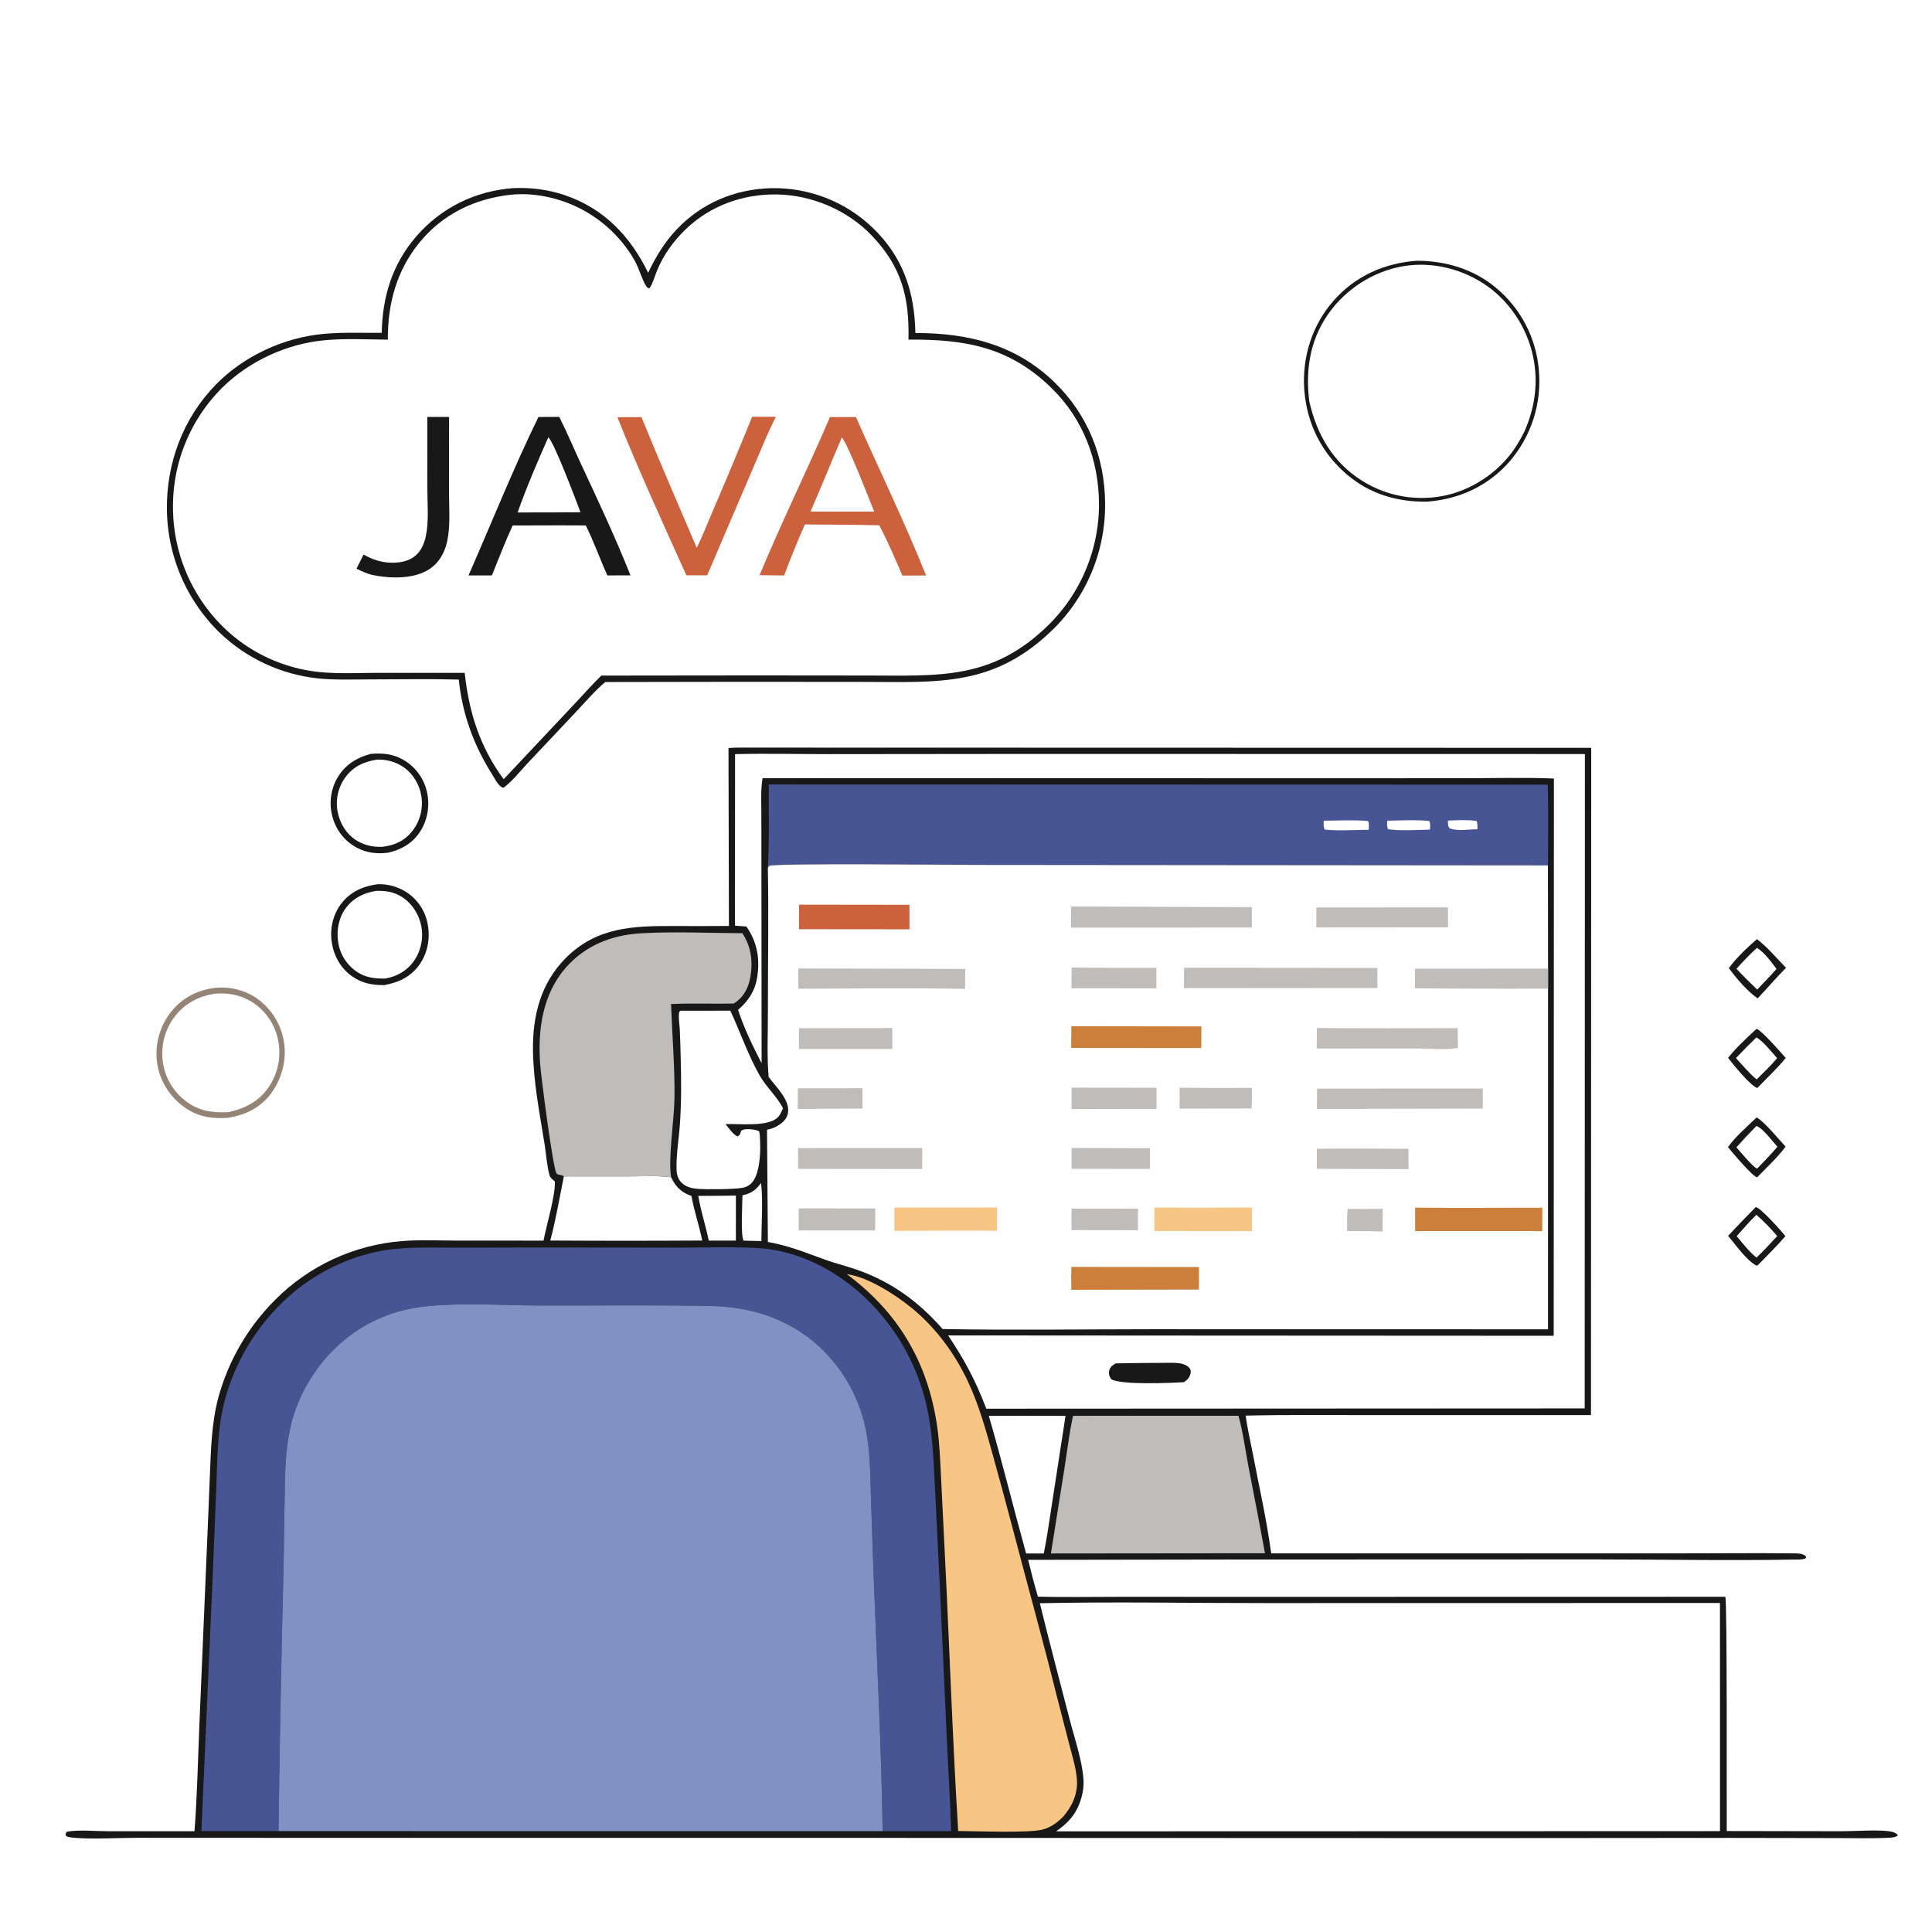 <?xml version="1.0" encoding="utf-8" ?>
<svg xmlns="http://www.w3.org/2000/svg" xmlns:xlink="http://www.w3.org/1999/xlink" width="1024" height="1024">
	<path fill="#FEFEFE" d="M0 0L1024 0L1024 1024L0 1024L0 0Z"/>
	<path fill="#191818" d="M931.201 497.76C936.715 501.894 941.755 508.003 946.618 512.951C941.439 518.201 936.653 523.817 931.585 529.172C925.925 525.192 920.424 518.691 916.318 513.13C920.313 507.666 926.077 502.203 931.201 497.76Z"/>
	<path fill="#FEFEFE" d="M931.233 502.367C935.009 504.708 938.968 509.968 941.594 513.553C938.313 517.306 934.768 520.872 931.346 524.501C927.603 520.898 923.909 517.287 920.366 513.484Q925.524 507.657 931.233 502.367Z"/>
	<path fill="#191818" d="M930.617 639.756C933.313 640.278 944.126 652.402 946.308 655.184C941.651 660.557 936.57 665.581 931.605 670.67L930.756 670.723C925.268 667.58 920.056 659.835 915.914 655.03Q923.158 647.29 930.617 639.756Z"/>
	<path fill="#FEFEFE" d="M930.912 643.868C934.86 647.284 938.576 651.173 941.963 655.141C938.385 659.045 934.821 662.902 930.972 666.547C927.042 663.426 923.723 659.024 920.471 655.2C923.871 651.344 927.229 647.46 930.912 643.868Z"/>
	<path fill="#191818" d="M931.03 545.276C934.084 546.521 943.755 557.69 946.481 560.75C941.891 566.343 936.432 571.456 931.396 576.662C927.784 575.553 918.577 564.157 915.919 560.692C920.336 555.098 925.836 550.141 931.03 545.276Z"/>
	<path fill="#FEFEFE" d="M930.944 549.826C934.986 552.341 938.683 557.307 941.926 560.826C938.614 564.829 934.735 568.434 931.071 572.116C927.104 568.902 923.57 564.547 920.093 560.799Q925.39 555.185 930.944 549.826Z"/>
	<path fill="#191818" d="M931.015 592.275C934.468 593.772 943.368 604.51 946.41 607.739C942.12 613.5 936.328 618.808 931.324 624.003C928.951 623.676 917.96 610.595 915.867 608.015C919.841 602.283 926.05 597.178 931.015 592.275Z"/>
	<path fill="#FEFEFE" d="M930.922 596.795C934.36 597.921 939.562 605.065 942.086 607.801C938.679 611.792 934.988 615.568 931.357 619.354C931.324 619.353 931.291 619.357 931.26 619.349C929.36 618.907 921.895 609.856 920.347 608.083Q925.489 602.303 930.922 596.795Z"/>
	<path fill="#191818" d="M196.478 399.59C202.631 399.018 208.444 399.576 213.89 402.78Q214.46 403.112 215.012 403.471Q215.564 403.831 216.098 404.218Q216.631 404.605 217.145 405.018Q217.658 405.431 218.15 405.87Q218.642 406.309 219.111 406.771Q219.581 407.234 220.026 407.72Q220.472 408.205 220.892 408.713Q221.313 409.22 221.707 409.748Q222.102 410.276 222.469 410.823Q222.837 411.371 223.176 411.935Q223.516 412.5 223.826 413.082Q224.137 413.663 224.418 414.259Q224.699 414.855 224.95 415.465Q225.201 416.074 225.421 416.695Q225.641 417.317 225.829 417.948Q226.018 418.58 226.174 419.22C227.944 426.404 226.798 434.325 222.793 440.576C218.773 446.85 212.958 450.227 205.874 451.918C200.063 452.719 194.365 452.097 189.131 449.305Q188.565 449.002 188.015 448.671Q187.464 448.341 186.931 447.983Q186.397 447.626 185.882 447.243Q185.367 446.86 184.871 446.452Q184.375 446.043 183.901 445.611Q183.426 445.179 182.973 444.724Q182.52 444.269 182.089 443.793Q181.659 443.316 181.253 442.819Q180.847 442.321 180.466 441.804Q180.085 441.288 179.73 440.753Q179.375 440.218 179.047 439.666Q178.719 439.114 178.418 438.547Q178.117 437.979 177.845 437.398Q177.573 436.817 177.329 436.222Q177.086 435.628 176.872 435.023Q176.659 434.417 176.475 433.802Q176.272 433.159 176.101 432.506Q175.931 431.853 175.793 431.192Q175.656 430.532 175.551 429.865Q175.447 429.198 175.376 428.527Q175.305 427.856 175.268 427.182Q175.231 426.509 175.228 425.834Q175.224 425.159 175.255 424.485Q175.285 423.811 175.35 423.139Q175.414 422.468 175.512 421.8Q175.609 421.132 175.741 420.47Q175.872 419.808 176.036 419.154Q176.2 418.499 176.397 417.854Q176.593 417.208 176.822 416.574Q177.051 415.939 177.311 415.316Q177.571 414.694 177.863 414.085Q178.154 413.476 178.475 412.883C182.49 405.627 188.658 401.681 196.478 399.59Z"/>
	<path fill="#FEFEFE" d="M199.76 402.626C204.699 402.4 209.846 403.8 213.913 406.621C219.097 410.218 222.469 416.064 223.375 422.269Q223.46 422.853 223.516 423.441Q223.572 424.029 223.599 424.619Q223.626 425.209 223.624 425.8Q223.622 426.391 223.591 426.98Q223.56 427.57 223.5 428.158Q223.439 428.745 223.35 429.329Q223.261 429.913 223.143 430.492Q223.025 431.07 222.878 431.642Q222.732 432.215 222.558 432.779Q222.383 433.343 222.181 433.898Q221.979 434.453 221.75 434.997Q221.521 435.542 221.265 436.074Q221.009 436.606 220.727 437.126Q220.445 437.645 220.138 438.149Q219.831 438.654 219.5 439.142Q219.168 439.631 218.813 440.103C214.659 445.597 209.28 448.041 202.623 448.828C197.786 449.061 192.946 447.995 188.833 445.384C183.516 442.008 180.091 436.349 178.955 430.21Q178.844 429.631 178.762 429.047Q178.68 428.463 178.627 427.876Q178.575 427.289 178.552 426.699Q178.529 426.11 178.536 425.521Q178.543 424.931 178.579 424.343Q178.616 423.754 178.682 423.168Q178.748 422.582 178.844 422Q178.939 421.419 179.064 420.842Q179.189 420.266 179.343 419.697Q179.496 419.127 179.678 418.567Q179.86 418.006 180.07 417.455Q180.281 416.904 180.518 416.364Q180.756 415.825 181.02 415.298Q181.285 414.771 181.575 414.258Q181.866 413.745 182.182 413.247Q182.498 412.749 182.839 412.268C187.034 406.358 192.798 403.683 199.76 402.626Z"/>
	<path fill="#191818" d="M200.221 468.649C205.582 468.443 211.231 470.067 215.679 473.031Q216.213 473.388 216.728 473.771Q217.244 474.154 217.739 474.562Q218.235 474.97 218.71 475.403Q219.184 475.835 219.637 476.291Q220.089 476.746 220.518 477.224Q220.947 477.702 221.352 478.2Q221.757 478.699 222.136 479.217Q222.516 479.735 222.869 480.271Q223.222 480.807 223.547 481.361Q223.873 481.914 224.171 482.483Q224.469 483.052 224.738 483.635Q225.007 484.218 225.246 484.814Q225.486 485.41 225.695 486.017Q225.905 486.624 226.084 487.24Q226.263 487.857 226.411 488.482Q226.558 489.107 226.675 489.738C228.061 496.96 226.798 504.705 222.622 510.826C217.964 517.652 211.554 520.647 203.715 522.126C197.47 522.178 191.979 521.204 186.728 517.545C180.628 513.294 177.002 506.813 175.864 499.546C174.76 492.491 176.352 485.003 180.647 479.246C185.539 472.688 192.32 469.692 200.221 468.649Z"/>
	<path fill="#FEFEFE" d="M199.393 472.18C204.461 472.036 208.891 472.683 213.239 475.537C218.568 479.033 222.17 484.769 223.317 491.008Q223.426 491.594 223.506 492.185Q223.586 492.776 223.637 493.37Q223.688 493.964 223.71 494.56Q223.732 495.156 223.725 495.752Q223.717 496.348 223.681 496.944Q223.645 497.539 223.579 498.132Q223.514 498.724 223.42 499.313Q223.326 499.902 223.203 500.485Q223.08 501.069 222.929 501.646Q222.778 502.222 222.598 502.791Q222.419 503.36 222.212 503.919Q222.006 504.478 221.772 505.027Q221.538 505.575 221.278 506.112Q221.017 506.648 220.731 507.171Q220.445 507.694 220.133 508.203Q219.822 508.711 219.486 509.204C215.814 514.511 210.409 517.577 204.124 518.66C198.411 518.71 193.658 518.198 188.793 514.825Q188.313 514.489 187.85 514.128Q187.387 513.768 186.944 513.384Q186.5 513.001 186.077 512.595Q185.653 512.19 185.251 511.763Q184.849 511.336 184.469 510.89Q184.089 510.443 183.732 509.978Q183.375 509.512 183.043 509.029Q182.71 508.546 182.403 508.047Q182.095 507.548 181.814 507.033Q181.532 506.519 181.277 505.991Q181.022 505.463 180.794 504.923Q180.566 504.382 180.366 503.831Q180.166 503.28 179.995 502.719Q179.823 502.158 179.68 501.59Q179.537 501.021 179.424 500.446Q179.31 499.87 179.226 499.29C178.242 492.935 179.566 486.19 183.492 481.018C187.429 475.832 193.089 473.154 199.393 472.18Z"/>
	<path fill="#948475" d="M113.36 523.649C121.013 522.723 129.265 524.541 135.673 528.844Q136.391 529.335 137.084 529.862Q137.777 530.388 138.443 530.948Q139.109 531.508 139.747 532.1Q140.384 532.693 140.991 533.316Q141.599 533.939 142.174 534.591Q142.75 535.244 143.293 535.924Q143.835 536.604 144.343 537.311Q144.852 538.017 145.324 538.748Q145.797 539.478 146.233 540.231Q146.669 540.984 147.066 541.758Q147.464 542.532 147.824 543.325Q148.183 544.117 148.502 544.927Q148.821 545.736 149.1 546.56Q149.379 547.385 149.617 548.222Q149.855 549.059 150.05 549.907Q150.246 550.755 150.4 551.611C152.12 561.016 149.66 571.058 144.173 578.843C138.484 586.916 130.622 590.762 121.115 592.45C112.721 593.053 105.346 592.11 98.274 587.227C90.576 581.911 84.979 573.661 83.443 564.393Q83.293 563.512 83.188 562.625Q83.083 561.738 83.023 560.847Q82.963 559.956 82.947 559.063Q82.931 558.17 82.961 557.277Q82.99 556.385 83.064 555.495Q83.138 554.605 83.257 553.719Q83.375 552.834 83.538 551.956Q83.701 551.078 83.907 550.209Q84.114 549.34 84.364 548.482Q84.614 547.625 84.907 546.781Q85.199 545.937 85.534 545.109Q85.869 544.281 86.245 543.471Q86.62 542.66 87.036 541.87Q87.452 541.08 87.907 540.311Q88.362 539.542 88.856 538.798Q89.349 538.053 89.878 537.334C95.79 529.331 103.627 525.097 113.36 523.649Z"/>
	<path fill="#FEFEFE" d="M113.909 526.665C120.874 526.127 127.386 527.268 133.401 530.981Q134.06 531.393 134.698 531.837Q135.335 532.281 135.95 532.757Q136.564 533.233 137.154 533.738Q137.744 534.244 138.308 534.779Q138.872 535.314 139.408 535.876Q139.945 536.438 140.452 537.027Q140.96 537.615 141.437 538.229Q141.915 538.842 142.361 539.478Q142.807 540.114 143.221 540.772Q143.634 541.43 144.014 542.108Q144.395 542.786 144.74 543.482Q145.086 544.177 145.397 544.89Q145.707 545.602 145.981 546.329Q146.256 547.056 146.493 547.796Q146.731 548.536 146.931 549.287Q147.132 550.038 147.294 550.798Q147.471 551.591 147.608 552.393Q147.745 553.194 147.841 554.001Q147.938 554.808 147.994 555.619Q148.05 556.43 148.065 557.243Q148.08 558.056 148.055 558.869Q148.03 559.681 147.964 560.491Q147.897 561.302 147.791 562.107Q147.684 562.913 147.538 563.713Q147.391 564.512 147.204 565.304Q147.017 566.095 146.791 566.876Q146.565 567.657 146.3 568.425Q146.035 569.194 145.732 569.948Q145.429 570.702 145.089 571.441Q144.748 572.179 144.371 572.899Q143.994 573.619 143.582 574.32Q143.169 575.02 142.722 575.699C137.532 583.656 130.103 587.489 121.042 589.456C113.079 589.884 106.282 589.027 99.599 584.426Q98.958 583.984 98.339 583.512Q97.721 583.039 97.126 582.536Q96.532 582.033 95.963 581.501Q95.395 580.969 94.853 580.41Q94.311 579.851 93.798 579.266Q93.285 578.68 92.801 578.07Q92.317 577.46 91.865 576.827Q91.412 576.193 90.991 575.538Q90.57 574.883 90.182 574.208Q89.794 573.533 89.44 572.84Q89.086 572.146 88.767 571.436Q88.448 570.726 88.164 570.001Q87.881 569.276 87.633 568.537Q87.386 567.799 87.176 567.05Q86.965 566.3 86.792 565.541Q86.619 564.782 86.484 564.015Q86.343 563.221 86.241 562.421Q86.14 561.621 86.079 560.818Q86.017 560.013 85.996 559.207Q85.975 558.401 85.995 557.595Q86.014 556.789 86.073 555.985Q86.133 555.181 86.233 554.381Q86.332 553.581 86.472 552.787Q86.611 551.993 86.79 551.207Q86.969 550.42 87.188 549.644Q87.406 548.868 87.662 548.104Q87.919 547.339 88.214 546.589Q88.508 545.838 88.84 545.103Q89.172 544.368 89.54 543.651Q89.908 542.934 90.311 542.236Q90.715 541.537 91.153 540.86Q91.59 540.183 92.061 539.529C97.556 532.028 104.85 528.123 113.909 526.665Z"/>
	<path fill="#191818" d="M750.907 138.214C766.146 138.149 781.06 142.668 792.875 152.507Q794.091 153.516 795.255 154.584Q796.42 155.652 797.529 156.777Q798.639 157.901 799.692 159.08Q800.744 160.258 801.737 161.488Q802.729 162.717 803.66 163.994Q804.59 165.271 805.456 166.593Q806.321 167.915 807.12 169.278Q807.919 170.641 808.649 172.042Q809.379 173.443 810.039 174.879Q810.698 176.315 811.286 177.782Q811.873 179.248 812.387 180.743Q812.901 182.237 813.34 183.755Q813.778 185.272 814.141 186.81Q814.504 188.348 814.79 189.902Q815.076 191.456 815.284 193.022Q815.493 194.588 815.623 196.163Q815.77 197.778 815.837 199.399Q815.903 201.019 815.889 202.641Q815.875 204.263 815.78 205.882Q815.685 207.501 815.51 209.113Q815.335 210.726 815.08 212.328Q814.825 213.929 814.491 215.516Q814.156 217.103 813.743 218.672Q813.33 220.24 812.84 221.786Q812.35 223.332 811.783 224.852Q811.216 226.371 810.575 227.861Q809.933 229.351 809.218 230.806Q808.503 232.262 807.717 233.681Q806.931 235.099 806.075 236.477Q805.219 237.855 804.296 239.188Q803.372 240.521 802.384 241.807Q801.395 243.093 800.344 244.328C788.893 257.531 773.636 264.565 756.37 265.884C740.633 266.096 726.298 261.937 714.119 251.685C700.566 240.277 692.719 224.608 691.337 206.997C689.987 189.8 695.23 172.687 706.615 159.621C718.139 146.396 733.566 139.463 750.907 138.214Z"/>
	<path fill="#FEFEFE" d="M693.931 212.655C691.724 194.994 694.669 178.265 705.84 163.93C715.693 151.285 730.702 142.514 746.672 140.673C762.28 138.874 778.701 143.86 790.941 153.641Q792.116 154.594 793.243 155.602Q794.37 156.611 795.447 157.673Q796.524 158.735 797.548 159.849Q798.572 160.963 799.54 162.125Q800.508 163.287 801.419 164.495Q802.329 165.702 803.18 166.953Q804.03 168.204 804.819 169.495Q805.608 170.786 806.333 172.113Q807.057 173.441 807.717 174.802Q808.376 176.164 808.968 177.555Q809.561 178.947 810.084 180.366Q810.608 181.785 811.062 183.228Q811.516 184.671 811.899 186.134Q812.282 187.598 812.594 189.078Q812.905 190.558 813.144 192.052Q813.383 193.546 813.549 195.049C814.81 206.798 812.7 217.914 808.004 228.691C806.899 230.897 805.672 233.085 804.405 235.202C796.413 248.556 782.349 258.695 767.255 262.338Q765.826 262.676 764.382 262.943Q762.938 263.21 761.483 263.406Q760.028 263.601 758.564 263.724Q757.101 263.848 755.634 263.899Q754.166 263.95 752.698 263.928Q751.23 263.907 749.764 263.813Q748.299 263.719 746.84 263.553Q745.381 263.387 743.932 263.149Q742.483 262.911 741.048 262.602Q739.612 262.293 738.194 261.913Q736.775 261.534 735.377 261.085Q733.979 260.636 732.605 260.118Q731.231 259.6 729.884 259.016Q728.537 258.431 727.221 257.78Q725.904 257.13 724.622 256.415Q723.339 255.7 722.093 254.923C706.451 245.157 697.908 230.286 693.931 212.655Z"/>
	<path fill="#191818" d="M271.962 99.712C281.368 99.303 290.581 100.445 299.513 103.492C320.138 110.526 334.181 125.322 343.531 144.588C347.488 136.235 352.112 128.551 358.474 121.786C371.71 107.714 389.485 100.204 408.744 99.74Q410.608 99.7 412.473 99.752Q414.337 99.804 416.196 99.949Q418.055 100.093 419.905 100.329Q421.755 100.566 423.591 100.893Q425.427 101.221 427.244 101.639Q429.062 102.057 430.856 102.564Q432.651 103.072 434.418 103.667Q436.185 104.263 437.921 104.946Q439.656 105.628 441.356 106.395Q443.056 107.163 444.715 108.013Q446.375 108.864 447.99 109.796Q449.606 110.727 451.173 111.738Q452.74 112.748 454.256 113.835Q455.771 114.922 457.231 116.083Q458.691 117.243 460.091 118.474Q461.492 119.706 462.83 121.005C478.764 136.478 484.753 154.735 485.173 176.505C513.175 176.482 538.337 182.656 558.955 202.665C576.45 219.643 585.497 242.08 585.718 266.365Q585.735 267.505 585.724 268.646Q585.712 269.786 585.673 270.926Q585.634 272.065 585.566 273.204Q585.498 274.342 585.403 275.478Q585.307 276.615 585.184 277.748Q585.06 278.882 584.908 280.012Q584.757 281.142 584.577 282.269Q584.398 283.395 584.191 284.516Q583.984 285.638 583.749 286.753Q583.514 287.869 583.252 288.979Q582.99 290.089 582.7 291.192Q582.41 292.295 582.094 293.39Q581.777 294.486 581.433 295.573Q581.09 296.661 580.719 297.739Q580.349 298.818 579.952 299.887Q579.555 300.956 579.132 302.015Q578.709 303.074 578.26 304.122Q577.811 305.17 577.336 306.207Q576.861 307.244 576.36 308.268Q575.86 309.293 575.334 310.305Q574.809 311.317 574.259 312.316Q573.708 313.315 573.134 314.3Q572.559 315.285 571.96 316.255Q571.361 317.226 570.738 318.181Q570.116 319.136 569.47 320.076Q568.823 321.016 568.154 321.939Q567.485 322.863 566.794 323.769Q566.102 324.676 565.388 325.565Q564.674 326.454 563.939 327.326Q563.203 328.197 562.446 329.05Q561.689 329.903 560.912 330.737Q560.134 331.571 559.336 332.386C527.202 364.623 497.372 361.421 455.943 361.409L391.25 361.368L320.853 361.481C315.297 366.045 310.43 371.868 305.497 377.101L279.55 404.617C275.59 408.818 271.506 414.139 266.861 417.527C266.242 417.363 266.217 417.398 265.587 416.989C263.639 415.721 261.724 411.827 260.448 409.79C250.881 394.517 245.021 378.172 243.158 360.184C227.694 359.786 212.157 360.078 196.684 360.095C187.328 360.105 177.798 360.49 168.486 359.574Q166.659 359.377 164.842 359.104Q163.024 358.832 161.22 358.485Q159.415 358.138 157.627 357.716Q155.838 357.295 154.068 356.801Q152.299 356.306 150.551 355.739Q148.803 355.172 147.08 354.533Q145.357 353.895 143.661 353.185Q141.966 352.476 140.302 351.698Q138.637 350.919 137.006 350.073Q135.375 349.227 133.78 348.314Q132.185 347.401 130.63 346.423Q129.074 345.445 127.56 344.404Q126.045 343.363 124.576 342.26Q123.106 341.157 121.682 339.995Q120.259 338.833 118.885 337.613Q117.511 336.393 116.188 335.117Q115.381 334.325 114.593 333.513Q113.806 332.701 113.038 331.871Q112.27 331.04 111.523 330.191Q110.776 329.341 110.05 328.474Q109.324 327.607 108.62 326.722Q107.915 325.838 107.232 324.936Q106.549 324.034 105.889 323.116Q105.228 322.198 104.59 321.264Q103.952 320.33 103.337 319.381Q102.723 318.432 102.131 317.468Q101.539 316.504 100.972 315.526Q100.404 314.547 99.86 313.556Q99.316 312.564 98.797 311.559Q98.278 310.555 97.783 309.537Q97.288 308.52 96.819 307.491Q96.349 306.463 95.904 305.423Q95.46 304.382 95.041 303.332Q94.623 302.281 94.229 301.221Q93.836 300.16 93.469 299.09Q93.102 298.021 92.762 296.942Q92.421 295.864 92.106 294.777Q91.792 293.691 91.505 292.597Q91.217 291.503 90.956 290.402Q90.695 289.302 90.461 288.195Q90.227 287.089 90.021 285.977Q89.814 284.865 89.634 283.748Q89.455 282.631 89.303 281.511Q89.15 280.39 89.026 279.266Q88.901 278.142 88.804 277.015Q88.706 275.888 88.637 274.759Q88.567 273.63 88.525 272.5Q88.483 271.37 88.468 270.239C88.138 245.46 97.052 221.552 114.488 203.764C129.331 188.621 150.468 178.891 171.539 176.962C181.666 176.035 192.151 176.485 202.332 176.414C202.657 157.332 207.939 139.97 220.575 125.364C233.835 110.037 251.816 101.255 271.962 99.712Z"/>
	<path fill="#FEFEFE" d="M270.852 103.195C277.686 102.482 285.001 103.128 291.677 104.728Q292.551 104.933 293.42 105.161Q294.289 105.388 295.152 105.638Q296.014 105.888 296.87 106.16Q297.726 106.432 298.575 106.726Q299.423 107.02 300.264 107.336Q301.105 107.651 301.938 107.988Q302.77 108.325 303.594 108.684Q304.417 109.042 305.231 109.422Q306.045 109.801 306.849 110.201Q307.653 110.602 308.446 111.022Q309.24 111.443 310.022 111.884Q310.805 112.325 311.575 112.786Q312.346 113.247 313.105 113.728Q313.863 114.209 314.609 114.709Q315.355 115.209 316.088 115.728Q316.821 116.247 317.541 116.785Q318.26 117.322 318.965 117.878Q319.671 118.434 320.361 119.008Q321.052 119.582 321.728 120.174Q322.404 120.765 323.064 121.374Q323.724 121.983 324.369 122.608Q325.013 123.234 325.642 123.876Q326.27 124.517 326.881 125.175Q327.493 125.833 328.087 126.506Q328.682 127.18 329.258 127.868Q329.835 128.556 330.394 129.259Q330.953 129.962 331.494 130.679Q332.035 131.396 332.557 132.127Q333.079 132.858 333.582 133.602Q334.085 134.346 334.569 135.102Q335.053 135.859 335.517 136.628Q335.982 137.397 336.426 138.177C338.614 142.075 340.526 148.798 342.536 151.716C343.113 152.553 343.222 152.548 344.246 152.78C346.003 150.359 347.085 146.152 348.271 143.321C351.734 135.054 356.828 127.961 363.24 121.714C376.262 109.029 393.889 102.707 412.003 103.066C430.526 103.433 449.246 111.431 462.053 124.845C477.961 141.509 482.005 157.59 481.51 179.998C511.726 179.764 535.256 183.93 557.609 205.953C574.173 222.271 582.399 244.008 582.493 267.1Q582.494 268.198 582.469 269.296Q582.444 270.394 582.391 271.491Q582.339 272.588 582.26 273.683Q582.181 274.779 582.076 275.872Q581.97 276.965 581.838 278.055Q581.705 279.145 581.547 280.232Q581.388 281.319 581.202 282.401Q581.017 283.484 580.805 284.561Q580.594 285.639 580.356 286.711Q580.118 287.783 579.854 288.849Q579.59 289.915 579.3 290.974Q579.01 292.034 578.694 293.085Q578.378 294.137 578.037 295.181Q577.695 296.225 577.329 297.26Q576.962 298.295 576.57 299.321Q576.178 300.347 575.762 301.363Q575.345 302.379 574.903 303.385Q574.462 304.39 573.996 305.385Q573.53 306.379 573.04 307.362Q572.55 308.345 572.037 309.316Q571.523 310.286 570.985 311.244Q570.448 312.202 569.887 313.146Q569.327 314.09 568.743 315.021Q568.16 315.951 567.554 316.867Q566.948 317.783 566.32 318.684Q565.692 319.585 565.042 320.47Q564.392 321.355 563.72 322.224Q563.049 323.093 562.357 323.946Q561.664 324.798 560.951 325.633Q560.238 326.469 559.505 327.286Q558.772 328.104 558.019 328.904Q557.266 329.703 556.494 330.484C526.333 360.672 497.993 358.062 459.166 358.041L399.75 357.987L318.708 358.075C313.873 362.761 309.42 367.915 304.776 372.8L266.942 413.015C254.289 395.742 248.621 377.718 246.285 356.618L200.816 356.613C190.762 356.636 180.369 357.172 170.366 356.308Q168.528 356.145 166.699 355.902Q164.871 355.659 163.054 355.338Q161.237 355.016 159.436 354.616Q157.635 354.217 155.853 353.739Q154.071 353.262 152.311 352.708Q150.551 352.154 148.817 351.525Q147.083 350.895 145.377 350.191Q143.672 349.487 141.999 348.71Q140.326 347.933 138.687 347.084Q137.049 346.236 135.449 345.317Q133.849 344.398 132.291 343.411Q130.732 342.424 129.218 341.371Q127.703 340.317 126.236 339.199Q124.768 338.081 123.35 336.9Q121.932 335.72 120.567 334.479Q119.201 333.239 117.891 331.94Q117.113 331.163 116.354 330.367Q115.595 329.571 114.857 328.757Q114.118 327.942 113.399 327.11Q112.68 326.278 111.982 325.428Q111.284 324.578 110.608 323.711Q109.931 322.845 109.276 321.962Q108.62 321.078 107.987 320.18Q107.354 319.281 106.742 318.366Q106.131 317.452 105.543 316.523Q104.955 315.594 104.389 314.651Q103.824 313.708 103.282 312.751Q102.74 311.794 102.222 310.824Q101.704 309.854 101.21 308.872Q100.715 307.889 100.245 306.895Q99.776 305.901 99.33 304.896Q98.885 303.89 98.465 302.874Q98.044 301.858 97.649 300.832Q97.254 299.806 96.884 298.77Q96.514 297.734 96.17 296.69Q95.826 295.646 95.507 294.593Q95.189 293.541 94.896 292.481Q94.603 291.421 94.337 290.354Q94.071 289.287 93.831 288.214Q93.591 287.14 93.377 286.062Q93.164 284.983 92.977 283.899Q92.79 282.816 92.63 281.728Q92.47 280.64 92.337 279.548Q92.203 278.457 92.097 277.362Q91.99 276.268 91.911 275.171Q91.832 274.074 91.779 272.976Q91.727 271.877 91.701 270.778Q91.676 269.679 91.677 268.579Q91.674 267.484 91.697 266.39Q91.72 265.295 91.771 264.202Q91.821 263.108 91.898 262.016Q91.976 260.925 92.08 259.835Q92.184 258.745 92.316 257.658Q92.447 256.572 92.605 255.488Q92.763 254.405 92.948 253.326Q93.132 252.247 93.344 251.173Q93.555 250.099 93.793 249.031Q94.031 247.962 94.295 246.9Q94.559 245.837 94.85 244.782Q95.14 243.726 95.456 242.678Q95.773 241.631 96.115 240.591Q96.457 239.551 96.825 238.52Q97.193 237.489 97.586 236.467Q97.979 235.445 98.397 234.434Q98.816 233.422 99.259 232.421Q99.702 231.42 100.17 230.431Q100.637 229.441 101.129 228.463Q101.622 227.485 102.138 226.52Q102.654 225.555 103.194 224.602Q103.733 223.65 104.297 222.711Q104.86 221.772 105.446 220.848Q106.032 219.924 106.641 219.014Q107.25 218.104 107.881 217.21Q108.512 216.315 109.165 215.437Q109.819 214.558 110.493 213.696Q111.168 212.834 111.864 211.989Q112.559 211.144 113.276 210.316Q113.992 209.488 114.729 208.679Q115.465 207.869 116.222 207.078Q116.978 206.286 117.754 205.514C132.027 191.355 152.037 182.203 172.026 180.329C183.049 179.295 194.472 179.934 205.545 180.014C205.505 161 210.108 143.562 222.28 128.605C234.577 113.493 251.705 105.253 270.852 103.195Z"/>
	<path fill="#191818" d="M226.489 220.997L238.017 220.984L237.973 260.473C237.975 268.9 238.803 278.441 237.065 286.695C235.743 292.972 232.618 298.528 227.071 301.972C218.872 307.062 206.278 306.649 197.175 304.7C194.225 303.924 191.685 302.751 188.954 301.425L192.694 293.932C196.872 296.256 201.114 297.871 205.935 298.181C211.191 298.52 216.849 297.755 220.801 293.964C223.508 291.366 224.919 287.798 225.695 284.197C227.379 276.381 226.519 267.303 226.508 259.301L226.489 220.997Z"/>
	<path fill="#CB623D" d="M398.666 220.88L411.219 220.916C409.412 224.469 407.799 228.127 406.136 231.75L374.813 304.952L363.784 304.912C351.309 277.208 338.518 249.334 327.228 221.13L339.977 221.072C349.426 244.282 359.465 267.281 369.282 290.339C372.412 284.103 374.934 277.4 377.715 270.99Q388.441 246.04 398.666 220.88Z"/>
	<path fill="#191818" d="M285.38 221.02L296.424 220.956C300.723 229.521 304.413 238.392 308.473 247.073C317.403 266.168 326.384 285.367 334.168 304.964L321.92 304.979C317.943 296.236 314.773 287.089 310.476 278.502L297.389 278.446L271.717 278.515C267.714 287.163 264.313 296.161 260.697 304.981L248.327 304.987C260.593 277.026 271.995 248.456 285.38 221.02Z"/>
	<path fill="#FEFEFE" d="M290.613 231.774C293.796 234.521 305.463 265.623 307.673 271.512L291.75 271.594L274.356 271.613C279.081 258.196 284.853 244.785 290.613 231.774Z"/>
	<path fill="#CB623D" d="M439.899 221.042L453.672 221.061C466.033 249.014 479.469 276.63 490.834 305.009L478.265 305.087C474.454 296.086 470.566 287.098 466.053 278.423L452.875 278.166L426.603 277.973Q420.717 291.337 415.592 305.011L402.597 304.843C414.279 276.612 427.881 249.14 439.899 221.042Z"/>
	<path fill="#FEFEFE" d="M446.199 231.821C449.298 235.22 460.925 265.074 463.32 271.15L447.25 271.158L429.599 271.136C435.272 258.085 440.598 244.9 446.199 231.821Z"/>
	<path fill="#191818" d="M398.949 396.252L843.378 396.361L843.251 750.044L727.201 750.041C704.887 750.054 682.526 749.783 660.22 750.307C661.037 756.507 662.513 762.753 663.693 768.904C667.154 786.95 671.305 805.136 673.764 823.331L885.675 823.318C907.038 823.364 928.443 823.07 949.798 823.313C952.111 823.339 955.509 823.149 957.213 824.912L957.176 825.819C955.753 826.763 952.974 826.557 951.242 826.59C916.214 827.252 881.016 826.523 845.972 826.52L654.783 826.579L544.935 826.744Q547.294 836.567 550.09 846.275C564.573 846.635 579.146 846.336 593.638 846.348L678.187 846.368L914.432 846.324C915.519 847.95 915.112 956.652 915.211 970.49L975.943 970.592C982.781 970.598 994.532 969.762 1000.81 970.551C1002.7 970.79 1004.71 971.181 1005.96 972.733C1004.57 973.994 1002.31 973.979 1000.5 974.067C991.565 974.502 982.474 974.2 973.517 974.217L918.078 974.121L784.642 974.223L411.505 974.102L151.634 974.102L72.885 974.068C63.06 974.054 47.095 975.004 37.92 973.907C36.739 973.765 35.736 973.711 34.822 972.884C34.854 971.695 34.756 971.667 35.564 970.818C42.217 969.709 50.222 970.583 57.035 970.585L103.085 970.598C104.529 951.877 104.886 932.934 105.682 914.164L109.781 817.498L111.2 783.146C111.797 768.857 112.039 754.482 115.762 740.578Q116.264 738.754 116.824 736.948Q117.385 735.141 118.004 733.354Q118.622 731.567 119.299 729.8Q119.975 728.034 120.708 726.291Q121.442 724.547 122.231 722.828Q123.021 721.109 123.865 719.417Q124.71 717.725 125.609 716.061Q126.508 714.397 127.461 712.763Q128.413 711.129 129.418 709.526Q130.423 707.924 131.48 706.355Q132.536 704.786 133.643 703.252Q134.75 701.718 135.906 700.221Q137.061 698.724 138.265 697.265Q139.469 695.806 140.719 694.387Q141.97 692.968 143.266 691.59Q144.561 690.212 145.901 688.877Q147.571 687.198 149.314 685.596Q151.057 683.993 152.87 682.469Q154.682 680.945 156.561 679.504Q158.439 678.062 160.38 676.705Q162.32 675.348 164.319 674.079Q166.318 672.809 168.372 671.63Q170.425 670.451 172.529 669.364Q174.632 668.277 176.782 667.284Q178.932 666.292 181.124 665.396Q183.316 664.5 185.545 663.702Q187.775 662.904 190.037 662.206Q192.3 661.508 194.592 660.911Q196.883 660.314 199.199 659.82Q201.514 659.325 203.85 658.934Q206.185 658.543 208.536 658.255Q210.886 657.968 213.247 657.786C222.793 657.017 232.677 657.529 242.255 657.547L288.085 657.561C289.609 649.479 294.435 633.585 294.095 626.224C293.609 625.823 293.13 625.421 292.672 624.986C291.977 624.325 291.467 623.744 291.216 622.81C289.839 617.686 289.47 611.573 288.617 606.284C285.961 589.811 282.613 572.78 282.485 556.06C282.347 537.971 286.764 520.975 299.782 507.865C316.239 491.291 335.497 490.752 357.351 490.808Q371.849 490.886 386.347 490.774L386.115 396.458C390.356 396.137 394.694 396.283 398.949 396.252Z"/>
	<path fill="#FEFEFE" d="M403.352 627.014C404.479 635.386 403.568 648.917 403.545 657.791L394.131 657.577C392.463 654.845 393.506 637.826 393.525 633.562C398.252 632.444 400.456 630.912 403.352 627.014Z"/>
	<path fill="#FEFEFE" d="M384.137 633.766L390.036 633.663L390.031 657.537L375.645 657.548C374.063 649.59 371.39 641.855 370.094 633.853L384.137 633.766Z"/>
	<path fill="#FEFEFE" d="M524.105 750.445Q544.427 750.311 564.75 750.441L555.111 813.033C554.567 816.501 553.905 819.938 553.224 823.381L543.861 823.375C537.13 799.107 531.131 774.629 524.105 750.445Z"/>
	<path fill="#FEFEFE" d="M298.849 623.483L333.977 623.486C341.095 623.486 348.671 623.015 355.728 623.974C355.82 624.168 355.908 624.364 356.003 624.557C358.372 629.394 361.459 632.107 366.497 633.905C367.902 641.842 370.601 649.571 372.199 657.507Q331.933 657.755 291.666 657.507C294.632 646.367 296.588 634.795 298.849 623.483Z"/>
	<path fill="#FEFEFE" d="M360.739 535.716L387.09 535.677C392.33 546.985 396.435 559.057 402.579 569.928C406.1 576.158 411.706 580.992 415.02 587.388C414.955 587.535 414.891 587.683 414.823 587.829L414.481 588.558C413.889 589.839 413.359 591.04 412.376 592.082C407.282 597.48 391.85 595.489 384.551 595.8C386.109 597.692 388.754 601.648 391.044 602.334C392.419 601.362 392.322 600.974 392.773 599.403C393.338 599.042 393.318 599.017 394.046 598.759C395.862 598.115 400.735 598.616 402.374 599.627L402.722 601.624C402.832 603.911 402.949 606.21 402.94 608.5C402.92 613.92 402.135 623.53 398.013 627.383C396.866 628.455 395.31 629.246 393.762 629.526C388.808 630.422 374.787 630.509 369.622 630.099C366.238 629.83 362.801 628.894 360.599 626.123C359.376 624.583 358.737 622.646 358.631 620.693C358.208 612.935 359.879 603.213 360.406 595.342C361.188 583.666 361.09 572.128 360.777 560.437C360.645 555.464 360.557 550.477 360.29 545.509C360.146 542.817 359.588 539.767 359.896 537.115C360.026 535.999 359.805 536.45 360.739 535.716Z"/>
	<path fill="#BFBCBA" d="M568.717 750.402L656.426 750.394C658.841 759.169 660.072 768.649 661.768 777.601Q666.26 800.41 670.474 823.272L659.75 823.264L557.011 823.366L564.2 778.106C565.63 768.89 566.764 759.521 568.717 750.402Z"/>
	<path fill="#BFBCBA" d="M298.849 623.483C297.55 622.348 295.569 623.103 294.861 621.753C292.975 618.157 286.801 571.253 286.266 563.596C285.011 545.641 287.625 526.952 299.839 512.952C310.168 501.112 324.191 495.566 339.681 494.668C357.42 493.641 375.654 494.553 393.442 494.621C398.238 501.725 399.205 510.191 397.57 518.504C396.525 523.816 394.11 528.496 389.498 531.499C389.292 531.633 389.082 531.761 388.874 531.892C377.824 532.155 366.695 531.616 355.668 532.18C356.268 548.867 357.698 565.373 357.492 582.105C357.354 593.235 353.987 614.654 355.728 623.974C348.671 623.015 341.095 623.486 333.977 623.486L298.849 623.483Z"/>
	<path fill="#F8C684" d="M448.862 675.367C459.761 676.631 474.718 686.335 483.062 693.124C495.886 703.558 506.027 717.304 513.024 732.231C519.185 745.373 522.933 759.332 526.781 773.271Q532 792.004 536.924 810.816C544.616 840.146 552.737 869.323 560.062 898.751L566.834 924.939C568.339 930.733 570.19 936.636 570.744 942.62C571.461 950.371 568.463 956.972 563.624 962.763C560.357 965.961 557.387 968.309 552.881 969.632C545.852 971.696 516.956 970.487 507.857 970.473C504.81 921.005 503.202 871.414 500.693 821.911L498.751 782.535C498.278 773.603 497.975 764.592 496.672 755.734C491.704 721.963 476.19 695.688 448.862 675.367Z"/>
	<path fill="#475595" d="M407.487 415.781L820.308 415.888C820.796 430.101 820.472 444.439 820.45 458.664L516.816 458.406C504.509 458.395 411.467 457.351 407.551 458.944L406.983 460.167C407.807 445.478 407.364 430.502 407.487 415.781Z"/>
	<path fill="#FEFEFE" d="M767.465 434.933C772.346 434.729 777.733 434.417 782.57 435.096C783.259 436.509 783.055 437.975 783.06 439.524C778.333 439.518 772.766 440.724 768.328 439.013C767.231 437.676 767.52 436.63 767.465 434.933Z"/>
	<path fill="#FEFEFE" d="M735.265 434.993C742.541 434.871 750.368 434.384 757.583 435.159C758.272 436.495 757.963 438.256 757.911 439.722C750.808 439.831 742.778 440.482 735.769 439.537C734.961 438.212 735.239 436.494 735.265 434.993Z"/>
	<path fill="#FEFEFE" d="M701.609 434.99C709.347 434.95 717.388 434.467 725.086 435.149C725.799 436.504 725.487 438.314 725.441 439.808C717.804 439.869 709.792 440.429 702.202 439.724C701.317 438.331 701.589 436.582 701.609 434.99Z"/>
	<path fill="#FEFEFE" d="M389.599 399.708C406.156 399.282 422.846 399.725 439.414 399.703L543.12 399.6L840.037 399.652L839.925 746.485L522.783 746.643C516.851 731.314 511.635 721.475 502.516 707.802L609.089 707.872L823.498 707.987L823.598 412.641C807.468 411.973 791.079 412.497 774.922 412.479L678.965 412.487L404.181 412.45C403.119 418.519 403.542 425.112 403.536 431.276L403.569 460.884L403.669 563.581C398.992 554.369 394.385 545.093 391.197 535.244C396.509 530.605 399.99 525.561 401.234 518.471C402.965 508.597 401.4 499.27 395.578 491.061L389.546 490.628L389.599 399.708Z"/>
	<path fill="#191818" d="M591.331 722.614Q605.339 722.36 619.348 722.316C622.898 722.304 627.803 722.156 630.387 725.011C631.049 725.742 631.23 726.64 631.069 727.609C630.673 729.988 629.435 731.244 627.538 732.578C620.326 733.015 594.246 734.154 588.918 730.979C588.026 729.7 587.552 728.175 587.859 726.602C588.255 724.567 589.696 723.608 591.331 722.614Z"/>
	<path fill="#475595" d="M106.756 970.489L112.93 830.837L114.638 788.836C115.256 772.883 115.117 756.674 119.399 741.168Q119.928 739.273 120.522 737.398Q121.116 735.523 121.775 733.669Q122.434 731.816 123.158 729.986Q123.881 728.157 124.667 726.353Q125.453 724.55 126.302 722.776Q127.151 721.001 128.06 719.257Q128.97 717.512 129.94 715.801Q130.91 714.089 131.939 712.413Q132.968 710.736 134.054 709.096Q135.141 707.456 136.283 705.855Q137.426 704.254 138.624 702.693Q139.822 701.133 141.074 699.615Q142.325 698.097 143.628 696.624Q144.932 695.15 146.286 693.723Q147.64 692.296 149.042 690.917Q150.445 689.538 151.895 688.208Q154.374 685.933 156.996 683.825Q159.619 681.717 162.373 679.785Q165.127 677.852 168.002 676.104Q170.877 674.356 173.86 672.799Q176.842 671.242 179.921 669.883Q182.999 668.525 186.159 667.37Q189.319 666.215 192.548 665.27Q195.777 664.324 199.061 663.591C212.948 660.553 227.402 661.31 241.536 661.285L286.566 661.192L359.749 661.272C373.432 661.29 387.262 660.76 400.92 661.459C425.392 662.711 448.277 675.896 464.449 693.876Q466.776 696.438 468.942 699.138Q471.108 701.838 473.106 704.664Q475.103 707.491 476.924 710.434Q478.746 713.378 480.384 716.427Q482.023 719.475 483.472 722.619Q484.922 725.762 486.177 728.987Q487.432 732.213 488.488 735.509Q489.544 738.805 490.397 742.16C494.457 758.007 494.781 774.307 495.642 790.551L498.111 840.141L502 925.263C502.696 940.347 503.684 955.449 504.101 970.541L467.83 970.536C467.102 924.275 464.663 878.045 462.911 831.812L461.616 793.152C461.224 780.7 461.266 767.674 458.431 755.495Q457.81 752.828 457.014 750.207Q456.217 747.587 455.25 745.025Q454.282 742.463 453.147 739.971Q452.012 737.479 450.714 735.067Q449.417 732.655 447.963 730.334Q446.509 728.013 444.905 725.794Q443.3 723.574 441.553 721.466Q439.805 719.357 437.922 717.369C422.004 700.611 400.597 692.748 377.797 692.25C347.343 691.585 316.759 692.032 286.291 691.968C265.411 691.925 234.296 689.593 214.859 694.186Q212.22 694.807 209.63 695.607Q207.039 696.406 204.509 697.38Q201.979 698.354 199.521 699.497Q197.063 700.641 194.689 701.949Q192.314 703.258 190.034 704.724Q187.754 706.191 185.58 707.81Q183.405 709.428 181.345 711.191Q179.285 712.953 177.35 714.852C166.538 725.298 157.961 739.929 154.377 754.555C151.131 767.796 151.071 780.641 150.86 794.144L150.293 830.055Q148.539 900.278 147.621 970.515L106.756 970.489Z"/>
	<path fill="#FEFEFE" d="M551.142 849.738C591.257 848.894 631.523 849.704 671.656 849.665L911.62 849.617L911.629 970.533L899.125 970.552L559.783 970.646C563.726 967.838 567.129 964.938 569.719 960.785C572.725 955.964 574.603 949.335 574.297 943.635C573.758 933.591 569.465 921.164 566.916 911.249C561.648 890.759 556.156 870.289 551.142 849.738Z"/>
	<path fill="#7F92C3" d="M147.621 970.515Q148.539 900.278 150.293 830.055L150.86 794.144C151.071 780.641 151.131 767.796 154.377 754.555C157.961 739.929 166.538 725.298 177.35 714.852Q179.285 712.953 181.345 711.191Q183.405 709.428 185.58 707.81Q187.754 706.191 190.034 704.724Q192.314 703.258 194.689 701.949Q197.063 700.641 199.521 699.497Q201.979 698.354 204.509 697.38Q207.039 696.406 209.63 695.607Q212.22 694.807 214.859 694.186C234.296 689.593 265.411 691.925 286.291 691.968C316.759 692.032 347.343 691.585 377.797 692.25C400.597 692.748 422.004 700.611 437.922 717.369Q439.805 719.357 441.553 721.466Q443.3 723.574 444.905 725.794Q446.509 728.013 447.963 730.334Q449.417 732.655 450.714 735.067Q452.012 737.479 453.147 739.971Q454.282 742.463 455.25 745.025Q456.217 747.587 457.014 750.207Q457.81 752.828 458.431 755.495C461.266 767.674 461.224 780.7 461.616 793.152L462.911 831.812C464.663 878.045 467.102 924.275 467.83 970.536L147.621 970.515Z"/>
	<path fill="#FEFEFE" d="M406.983 460.167L407.551 458.944C411.467 457.351 504.509 458.395 516.816 458.406L820.45 458.664L820.506 513.394L820.502 523.981L820.478 704.56L609.992 704.523C573.219 704.537 536.369 705.099 499.605 704.423C486.9 689.933 472.652 679.512 454.369 673.043C448.927 671.117 443.286 669.78 437.854 667.846C426.731 663.887 418.907 660.441 406.99 658.264L406.537 598.768C408.94 598.315 410.796 597.614 412.856 596.258C415.277 594.665 417.11 592.827 417.638 589.873C418.865 583.015 411.104 575.905 407.384 570.792C406.457 559.735 407.015 548.199 407.002 537.094C406.972 511.478 407.468 485.773 406.983 460.167Z"/>
	<path fill="#BFBCBA" d="M714.276 640.718C720.46 640.912 726.655 640.755 732.841 640.681L732.8 652.737C726.556 652.471 720.287 652.539 714.038 652.505C714.012 648.603 713.802 644.593 714.276 640.718Z"/>
	<path fill="#BFBCBA" d="M422.882 576.815L457.09 576.779L457.159 587.55L422.804 587.756C422.78 584.111 422.855 580.46 422.882 576.815Z"/>
	<path fill="#BFBCBA" d="M567.96 640.559C579.681 640.772 591.432 640.598 603.157 640.571L603.107 652.059L567.897 651.996L567.96 640.559Z"/>
	<path fill="#BFBCBA" d="M625.219 576.519Q644.352 576.729 663.486 576.602C663.518 580.237 663.62 583.881 663.321 587.506L625.195 587.579C625.3 583.895 625.239 580.204 625.219 576.519Z"/>
	<path fill="#BFBCBA" d="M567.988 608.479L609.545 608.56L609.534 619.538L567.982 619.501L567.988 608.479Z"/>
	<path fill="#BFBCBA" d="M423.307 640.484L463.902 640.501L463.825 652.159L423.304 652.15L423.307 640.484Z"/>
	<path fill="#BFBCBA" d="M567.987 512.748C582.94 513.128 597.942 512.944 612.9 512.971L612.923 523.821L567.925 523.793L567.987 512.748Z"/>
	<path fill="#BFBCBA" d="M568.002 576.477L612.998 576.526L612.994 587.727L567.984 587.807L568.002 576.477Z"/>
	<path fill="#BFBCBA" d="M697.968 608.879C714.125 608.569 730.336 608.899 746.5 608.872L746.55 619.667L697.947 619.505L697.968 608.879Z"/>
	<path fill="#BFBCBA" d="M423.464 544.975L472.939 544.914L472.946 555.952L423.458 555.96L423.464 544.975Z"/>
	<path fill="#F8C684" d="M611.861 640.049Q637.692 640.196 663.522 640.005L663.584 652.513L611.829 652.461L611.861 640.049Z"/>
	<path fill="#F8C684" d="M474.013 640.032L528.398 640.012L528.376 652.331C510.261 652.151 492.133 652.34 474.017 652.39L474.013 640.032Z"/>
	<path fill="#BFBCBA" d="M423.018 608.518L488.772 608.496L488.762 619.597L422.997 619.53L423.018 608.518Z"/>
	<path fill="#BFBCBA" d="M697.709 480.968L767.454 480.91L767.499 491.514L697.706 491.565L697.709 480.968Z"/>
	<path fill="#BFBCBA" d="M820.506 513.394L820.502 523.981Q785.24 524.156 749.979 523.809L749.985 513.42L820.506 513.394Z"/>
	<path fill="#CB623D" d="M423.511 479.488L482.021 479.564L482.042 492.559L423.482 492.499L423.511 479.488Z"/>
	<path fill="#CC7E3B" d="M567.834 543.913L636.766 544.008L636.706 555.484L567.767 555.427C567.736 551.591 567.807 547.749 567.834 543.913Z"/>
	<path fill="#BFBCBA" d="M697.991 544.887Q735.276 545.157 772.561 544.917Q772.605 550.14 772.786 555.36C767.021 556.615 756.756 555.7 750.583 555.706L697.859 555.747L697.991 544.887Z"/>
	<path fill="#CC7E3B" d="M567.841 671.497L635.49 671.567L635.465 683.502L567.803 683.615C567.702 679.572 567.77 675.539 567.841 671.497Z"/>
	<path fill="#CC7E3B" d="M750.041 640.065C772.502 640.363 795 640.092 817.465 640.153L817.43 652.508L750.052 652.482L750.041 640.065Z"/>
	<path fill="#BFBCBA" d="M423.12 513.3L511.588 513.555L511.531 524.13C482.115 523.538 452.556 523.921 423.132 524.057L423.12 513.3Z"/>
	<path fill="#BFBCBA" d="M698.028 576.985L785.936 576.96L785.895 587.58L698.012 587.759L698.028 576.985Z"/>
	<path fill="#BFBCBA" d="M567.742 480.465L663.48 480.824L663.474 491.596L567.669 491.66C567.572 487.936 567.696 484.191 567.742 480.465Z"/>
	<path fill="#BFBCBA" d="M627.599 512.937L730.011 513.023L730.022 523.645L627.56 523.73L627.599 512.937Z"/>
</svg>
